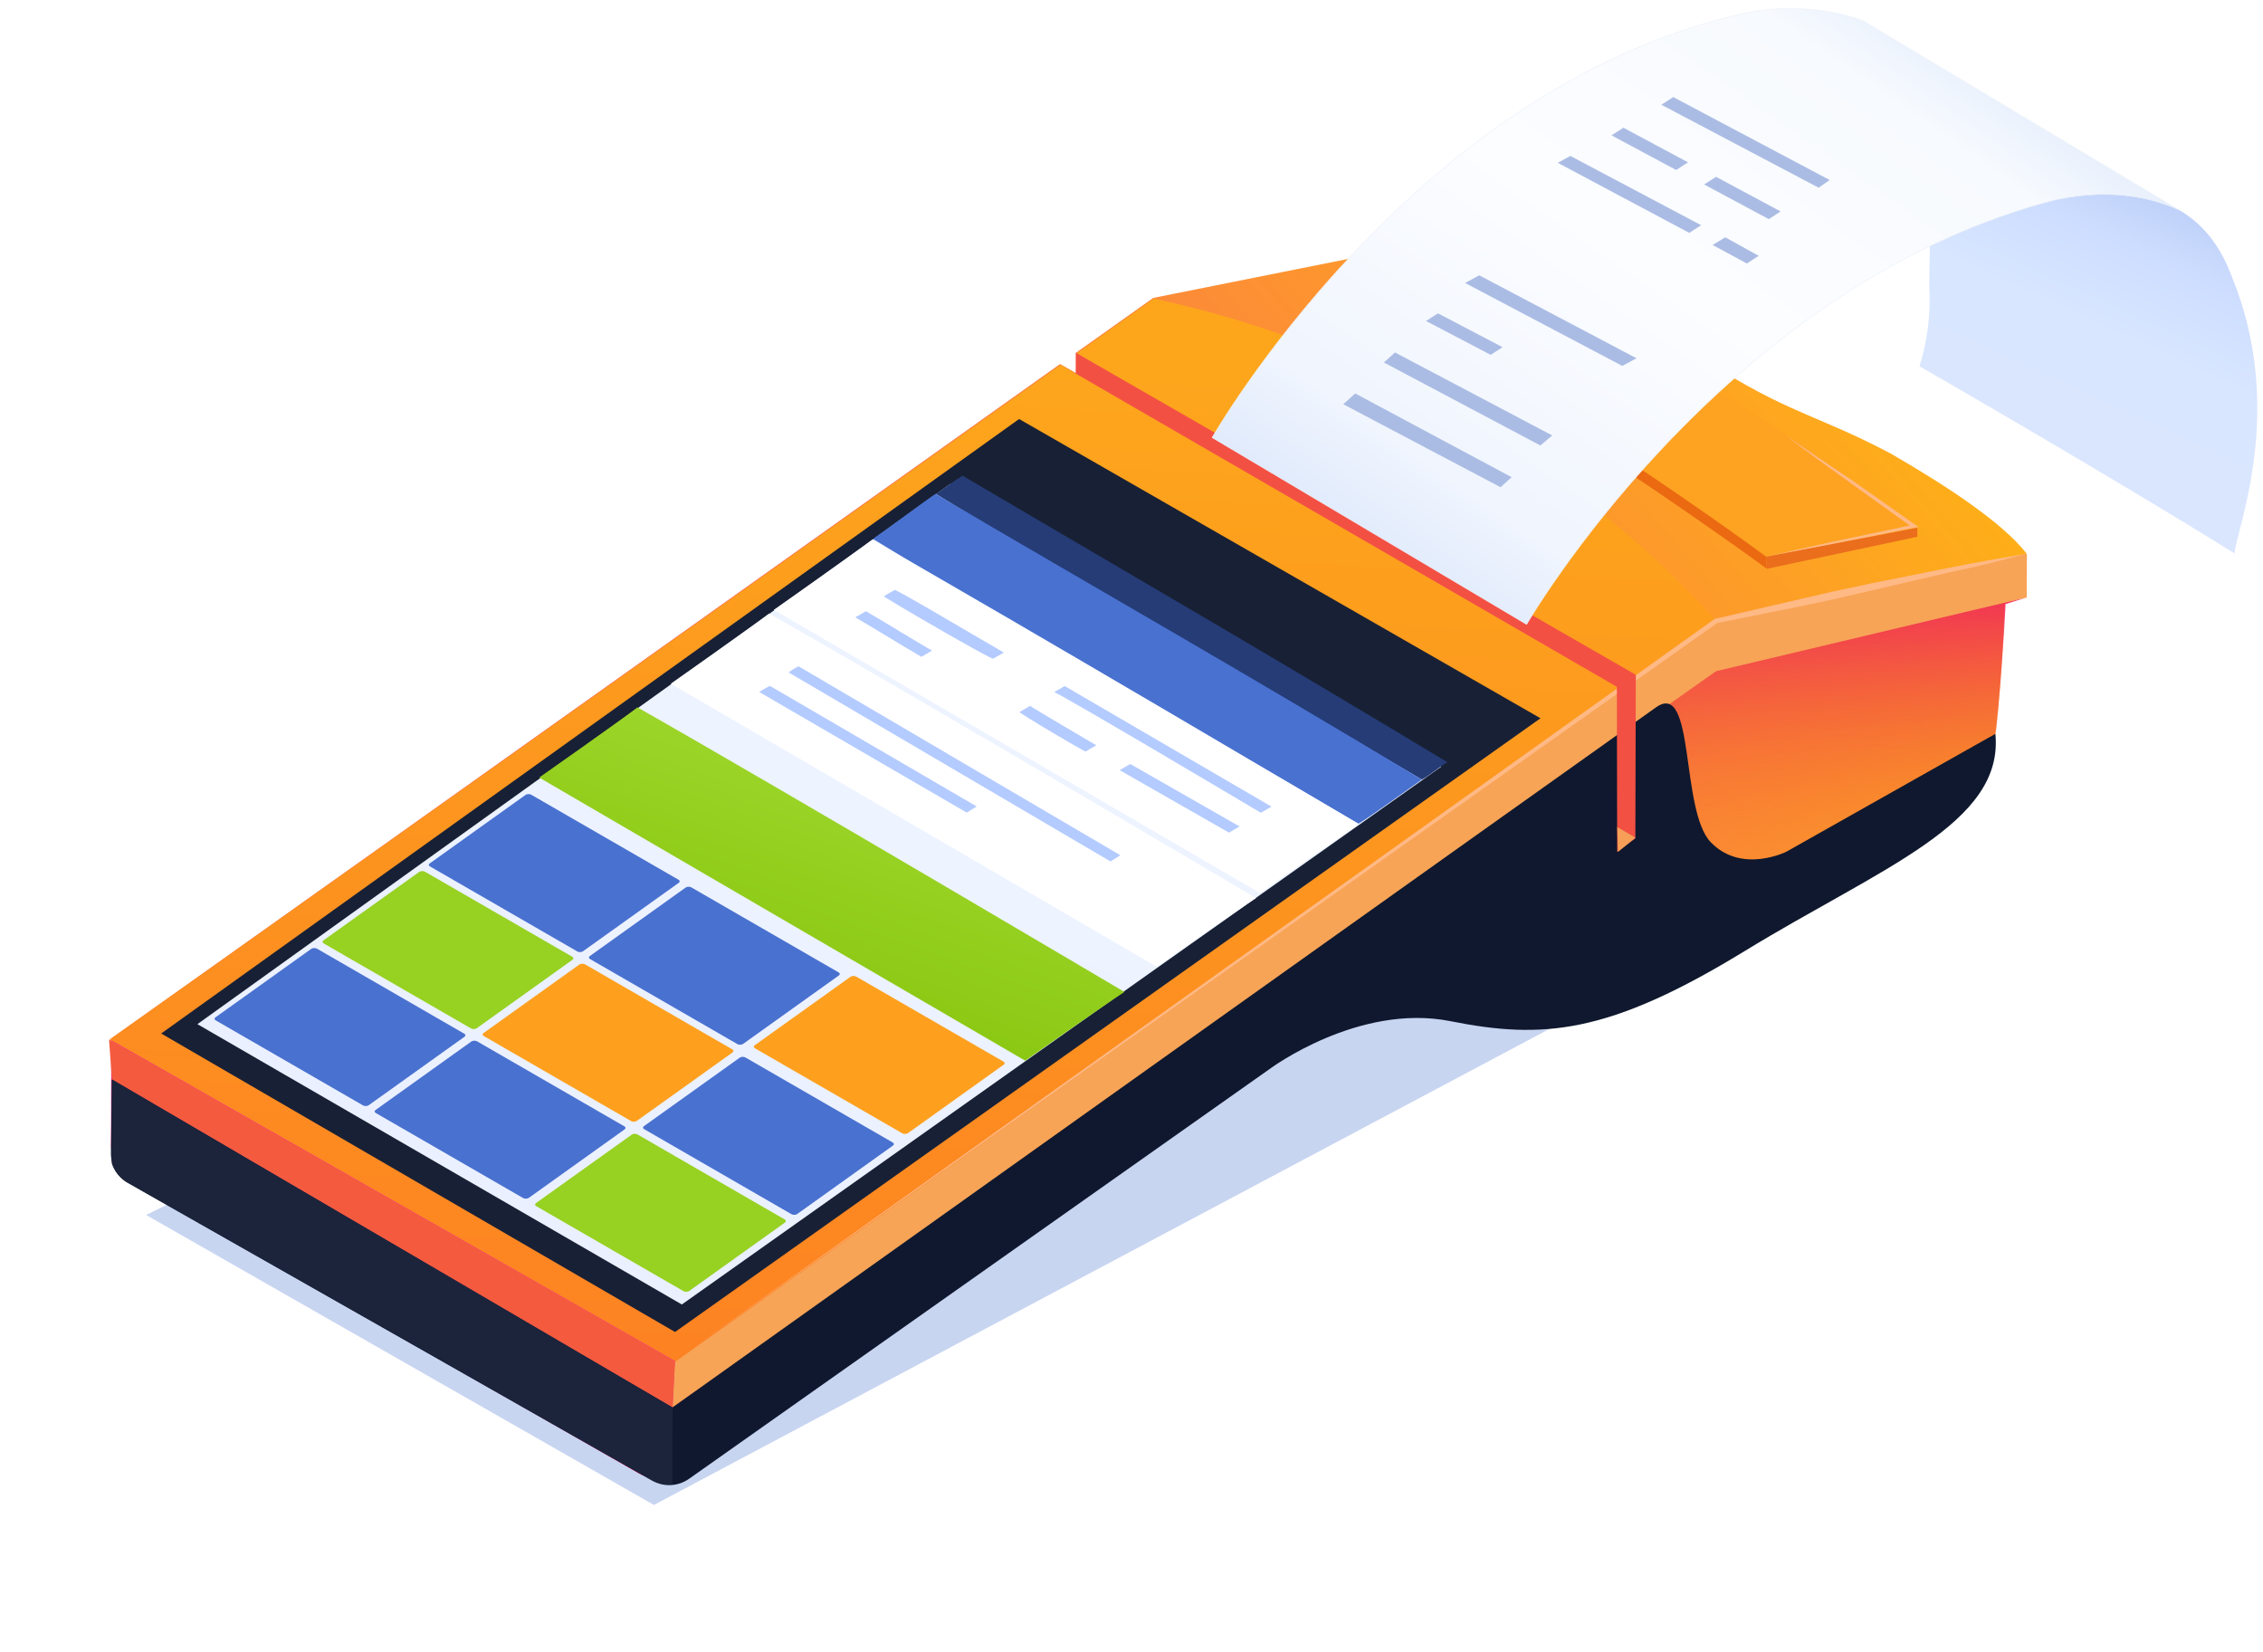 <svg width="378" height="276" viewBox="0 0 378 276" fill="none" xmlns="http://www.w3.org/2000/svg">
<g filter="url(#filter0_f)">
<path d="M328.092 135.037L109.234 251.381L24.41 202.944L252.493 89.905L328.092 135.037Z" fill="#4971D0" fill-opacity="0.3"/>
</g>
<path d="M331.891 130.249C331.891 130.249 333.038 126.474 333.819 117.785C334.599 109.096 334.874 100.784 334.874 100.784L338.412 99.66C338.412 99.66 338.041 96.762 338.432 92.355C334.406 87.306 325.711 81.489 315.881 75.794C304.41 69.717 299.488 69.2 287.894 62.115C280.584 57.561 267.103 47.952 261.684 44.789C254.5 40.487 244.783 39.327 244.783 39.327L192.62 49.766L179.719 58.926L179.71 62.327L177.063 60.808L18.587 173.487L18.539 191.246C18.532 193.891 19.914 196.288 22.183 197.679L106.755 246.148C109.906 247.92 113.949 246.546 116.984 244.413L227.776 166.747L262.234 167.973L331.891 130.249Z" fill="url(#paint0_linear)"/>
<path d="M333.824 117.782C333.694 119.294 333.564 120.679 333.434 121.938L333.306 122.567L293.606 145.887L285.275 145.487L277.777 117.253L286.251 111.482L338.543 99.784L335.006 100.908C335.006 100.908 334.605 109.094 333.824 117.782Z" fill="url(#paint1_linear)"/>
<path d="M338.562 92.482L338.542 99.787L286.627 112.117L117.402 231.567L112.343 235.08L112.743 227.398L286.775 103.804L338.562 92.482Z" fill="#F7A457"/>
<path d="M18.691 180.295L112.335 235.086C112.335 235.086 270.053 122.783 276.629 118.141C283.206 113.498 280.622 135.407 285.783 140.711C290.945 146.015 298.403 142.257 298.403 142.257L333.297 122.576C334.771 137.569 314.175 144.944 291.415 158.864C268.655 172.783 257.67 173.635 242.278 170.571C226.886 167.506 212.087 178.55 212.087 178.55L115.206 246.933C113.309 248.314 110.91 248.433 108.893 247.294L21.295 197.557C19.53 196.545 18.526 194.653 18.531 192.638L18.691 180.295Z" fill="#0F182E"/>
<path d="M112.74 227.398L18.21 173.612L18.696 180.289L107.551 232.296L112.34 235.08L112.74 227.398Z" fill="#F45B3E"/>
<path d="M286.768 103.798C286.768 103.798 252.669 62.645 192.742 49.888L179.842 59.047L179.833 62.448L177.186 60.929L18.331 173.607L112.861 227.393L286.768 103.798Z" fill="url(#paint2_linear)"/>
<path d="M294.755 92.993C294.755 92.993 241.841 54.309 220.773 49.34L244.897 44.367C244.897 44.367 277.058 55.16 319.637 87.897L294.755 92.993Z" fill="#FEA221"/>
<path d="M295.129 95.001L295.009 92.986C292.867 91.342 242.095 54.427 221.153 49.458L220.519 50.59C241.082 55.557 294.626 94.622 295.129 95.001Z" fill="#EA6911"/>
<path d="M338.562 92.482C334.268 93.226 329.848 93.97 325.554 94.84C321.259 95.71 316.839 96.58 312.544 97.45L306.103 98.818L299.661 100.312C295.366 101.308 291.071 102.304 286.777 103.3L286.651 103.3L286.524 103.3L116.284 224.763L287.028 103.931L286.901 104.056C291.195 103.186 295.616 102.316 299.91 101.446L306.352 100.078L312.794 98.584C317.088 97.588 321.383 96.592 325.678 95.596C329.972 94.726 334.267 93.604 338.562 92.482Z" fill="#FFB985"/>
<path d="M270.125 142.303L273.161 140.044L273.235 112.712L179.714 58.929L179.705 62.455L176.932 60.81L270.073 114.719L270.125 142.303Z" fill="#F35044"/>
<path d="M298.464 72.844C301.866 75.499 305.393 78.027 308.921 80.556L319.504 88.141L319.632 87.638L307.254 90.25C303.086 91.12 299.044 92.117 294.875 92.987C299.043 92.243 303.211 91.498 307.379 90.628L319.757 88.142L320.514 88.018L319.884 87.639L309.301 80.179C305.646 77.776 301.993 75.247 298.464 72.844Z" fill="#FFB985"/>
<path d="M273.163 139.917L270.253 142.303L270.138 138.145L273.163 139.917Z" fill="#F79F57"/>
<path d="M320.269 88.149L320.265 89.66L295.13 95.008L295.009 92.993L320.269 88.149Z" fill="#EA6E1B"/>
<path d="M108.777 247.17L21.178 197.433C19.918 196.674 19.038 195.538 18.662 194.278L18.7 180.297L112.344 235.088L112.309 247.935C111.173 248.058 109.911 247.803 108.777 247.17Z" fill="#1B243A"/>
<path d="M257.317 119.975L170.224 69.988L26.923 172.631L112.754 222.489L257.317 119.975Z" fill="#182035"/>
<path d="M240.745 128.051L158.694 80.849L32.974 171.07L113.889 217.892L240.745 128.051Z" fill="url(#paint3_linear)"/>
<path fill-rule="evenodd" clip-rule="evenodd" d="M87.781 132.778C88.022 132.606 88.467 132.593 88.738 132.749L113.346 146.952C113.579 147.087 113.598 147.301 113.391 147.449L97.382 158.893C97.141 159.065 96.695 159.079 96.425 158.923L71.817 144.719C71.584 144.585 71.564 144.371 71.772 144.223L87.781 132.778Z" fill="#4971D0"/>
<path fill-rule="evenodd" clip-rule="evenodd" d="M70.027 145.637C70.267 145.465 70.713 145.451 70.984 145.607L95.591 159.811C95.824 159.945 95.844 160.159 95.637 160.307L79.628 171.752C79.387 171.924 78.941 171.938 78.67 171.781L54.063 157.578C53.83 157.443 53.81 157.229 54.017 157.081L70.027 145.637Z" fill="#97D122"/>
<path fill-rule="evenodd" clip-rule="evenodd" d="M51.989 158.492C52.23 158.32 52.676 158.306 52.947 158.462L77.554 172.666C77.787 172.8 77.807 173.015 77.6 173.163L61.59 184.607C61.35 184.779 60.904 184.793 60.633 184.636L36.026 170.433C35.793 170.299 35.773 170.084 35.98 169.936L51.989 158.492Z" fill="#4971D0"/>
<path fill-rule="evenodd" clip-rule="evenodd" d="M114.523 148.254C114.763 148.082 115.209 148.068 115.48 148.224L140.087 162.428C140.321 162.562 140.34 162.776 140.133 162.924L124.124 174.369C123.883 174.541 123.437 174.554 123.166 174.398L98.559 160.195C98.326 160.06 98.306 159.846 98.513 159.698L114.523 148.254Z" fill="#4971D0"/>
<path fill-rule="evenodd" clip-rule="evenodd" d="M96.768 161.112C97.009 160.94 97.455 160.926 97.726 161.082L122.333 175.286C122.566 175.42 122.586 175.635 122.379 175.783L106.369 187.227C106.129 187.399 105.683 187.413 105.412 187.256L80.805 173.053C80.572 172.919 80.552 172.704 80.759 172.556L96.768 161.112Z" fill="#FEA01E"/>
<path fill-rule="evenodd" clip-rule="evenodd" d="M78.731 173.967C78.972 173.795 79.418 173.782 79.689 173.938L104.296 188.141C104.529 188.276 104.549 188.49 104.342 188.638L88.332 200.082C88.092 200.254 87.646 200.268 87.375 200.112L62.767 185.908C62.535 185.774 62.515 185.56 62.722 185.412L78.731 173.967Z" fill="#4971D0"/>
<path fill-rule="evenodd" clip-rule="evenodd" d="M142.062 163.155C142.302 162.983 142.748 162.969 143.019 163.125L167.627 177.329C167.86 177.463 167.879 177.677 167.672 177.825L151.663 189.27C151.422 189.442 150.976 189.455 150.706 189.299L126.098 175.096C125.865 174.961 125.845 174.747 126.052 174.599L142.062 163.155Z" fill="#FEA01E"/>
<path fill-rule="evenodd" clip-rule="evenodd" d="M123.561 176.666C123.801 176.494 124.247 176.48 124.518 176.637L149.126 190.84C149.359 190.974 149.378 191.189 149.171 191.337L133.162 202.781C132.921 202.953 132.475 202.967 132.205 202.811L107.597 188.607C107.364 188.473 107.344 188.258 107.551 188.11L123.561 176.666Z" fill="#4971D0"/>
<path fill-rule="evenodd" clip-rule="evenodd" d="M105.524 189.521C105.764 189.349 106.21 189.335 106.481 189.492L131.088 203.695C131.321 203.83 131.341 204.044 131.134 204.192L115.125 215.636C114.884 215.808 114.438 215.822 114.167 215.666L89.56 201.462C89.327 201.328 89.307 201.114 89.514 200.966L105.524 189.521Z" fill="#97D122"/>
<path d="M156.335 82.517C183.316 99.04 210.273 114.19 237.512 130.216C239.029 129.362 240.35 128.157 241.742 127.301C212.021 109.362 188.008 95.479 160.769 79.452C159.25 80.431 157.856 81.412 156.335 82.517Z" fill="#253C77"/>
<path d="M145.814 90.018C172.796 106.541 199.673 121.562 226.913 137.589C228.43 136.735 236.099 131.194 237.493 130.213C207.772 112.274 183.5 98.524 156.261 82.498C154.742 83.477 147.461 88.916 145.814 90.018Z" fill="#4971D0"/>
<path d="M129.252 101.866L210.436 149.158C210.436 149.158 224.352 139.386 227.01 137.673C227.01 137.673 169.436 103.62 145.673 90.146C143.136 92.112 129.252 101.866 129.252 101.866Z" fill="white"/>
<path d="M176.066 115.621C176.066 115.231 210.606 135.761 210.606 135.761C211.197 135.418 211.788 135.076 212.379 134.733L177.84 114.593C177.249 114.935 176.657 115.278 176.066 115.621Z" fill="#B4CBFF"/>
<path d="M187.022 128.643L205.283 139.078C205.874 138.735 206.465 138.393 207.056 138.05L188.795 127.615C188.204 127.958 187.613 128.3 187.022 128.643Z" fill="#B4CBFF"/>
<path d="M147.638 99.584C147.257 99.584 165.899 110.399 165.899 110.019C166.49 109.677 167.081 109.334 167.672 108.992C161.624 105.514 149.411 98.212 149.411 98.556C148.82 98.899 148.229 99.242 147.638 99.584Z" fill="#B4CBFF"/>
<path d="M170.303 118.928C169.897 118.928 181.349 125.718 181.349 125.518C181.94 125.175 182.531 124.832 183.122 124.49C183.122 124.49 171.971 117.961 172.076 117.9C171.485 118.243 170.894 118.585 170.303 118.928Z" fill="#B4CBFF"/>
<path d="M142.862 103.12C146.584 105.278 150.187 107.551 153.908 109.71C154.499 109.367 155.09 109.024 155.681 108.682C151.96 106.523 148.357 104.25 144.635 102.092C144.044 102.434 143.453 102.777 142.862 103.12Z" fill="#B4CBFF"/>
<path d="M112.045 114.2L193.229 161.492C193.229 161.492 207.145 151.72 209.803 150.007C209.803 150.007 152.229 115.954 128.466 102.48C125.929 104.446 112.045 114.2 112.045 114.2Z" fill="white"/>
<path d="M131.729 112.322L185.489 143.888C186.08 143.545 186.554 143.201 187.145 142.858L133.385 111.293C132.913 111.52 132.322 111.863 131.729 112.322Z" fill="#B4CBFF"/>
<path d="M126.826 115.592L161.483 135.734C162.074 135.392 162.548 135.047 163.139 134.705L128.6 114.564C127.891 114.905 127.3 115.248 126.826 115.592Z" fill="#B4CBFF"/>
<path d="M90.059 129.878L171.243 177.17C171.243 177.17 185.158 167.399 187.817 165.685C187.817 165.685 130.243 131.633 106.48 118.158C103.943 120.124 90.059 129.878 90.059 129.878Z" fill="url(#paint4_linear)"/>
<path d="M323.858 36.743C326.77 34.69 340.569 31.614 353.53 32.191C368.191 32.923 371.706 43.577 372.845 46.343C381.829 68.333 373.684 88.116 373.229 92.43C352.845 79.703 320.624 61.178 320.624 61.178C322.82 54.271 322.254 48.11 322.254 48.11L322.406 37.508C322.932 37.385 323.46 37.13 323.858 36.743Z" fill="url(#paint5_linear)"/>
<path d="M290.555 2.406L290.555 2.406C263.032 8.753 241.006 26.433 225.859 42.53C218.286 50.578 212.434 58.23 208.475 63.869C206.495 66.688 204.989 69.005 203.978 70.616C203.472 71.422 203.09 72.052 202.835 72.48C202.707 72.693 202.611 72.857 202.547 72.967C202.515 73.022 202.491 73.063 202.475 73.091L254.995 104.293C255.011 104.266 255.033 104.228 255.063 104.177C255.125 104.072 255.219 103.915 255.343 103.71C255.59 103.3 255.961 102.696 256.452 101.923C257.433 100.377 258.897 98.152 260.824 95.434C264.677 89.999 270.386 82.595 277.805 74.721C292.642 58.973 314.323 41.338 341.692 33.803L341.693 33.803C349.067 31.811 355.061 32.355 359.213 33.398C361.21 33.899 362.781 34.516 363.873 35.022L311.204 3.482L311.201 3.481L311.182 3.473C311.165 3.466 311.139 3.456 311.105 3.442C311.036 3.415 310.935 3.376 310.801 3.327C310.533 3.229 310.137 3.091 309.626 2.935C308.602 2.622 307.116 2.233 305.264 1.929C301.561 1.321 296.397 1.051 290.555 2.406Z" fill="url(#paint6_linear)" stroke="#EDF1F8" stroke-width="0.101"/>
<path d="M291.783 44.012L293.766 42.73L288.177 39.638L286.063 40.918L291.783 44.012Z" fill="#ABBCE4"/>
<path d="M279.973 28.395L281.957 27.114L271.166 21.331L269.183 22.611L279.973 28.395Z" fill="#ABBCE4"/>
<path d="M303.771 31.353L305.623 30.07L279.49 16.213L277.506 17.493L303.771 31.353Z" fill="#ABBCE4"/>
<path d="M282.169 38.897L284.152 37.617L262.309 26.046L260.197 27.194L282.169 38.897Z" fill="#ABBCE4"/>
<path d="M295.444 36.6L297.427 35.319L286.637 29.536L284.653 30.817L295.444 36.6Z" fill="#ABBCE4"/>
<path d="M270.978 61.12L273.354 59.845L247.09 45.986L244.713 47.261L270.978 61.12Z" fill="#ABBCE4"/>
<path d="M248.995 59.271L250.979 57.99L240.187 52.338L238.203 53.619L248.995 59.271Z" fill="#ABBCE4"/>
<path d="M257.291 74.408L259.28 72.734L233.015 58.875L231.157 60.55L257.291 74.408Z" fill="#ABBCE4"/>
<path d="M250.64 81.382L252.498 79.706L226.367 65.718L224.376 67.522L250.64 81.382Z" fill="#ABBCE4"/>
<defs>
<filter id="filter0_f" x="0.41" y="65.905" width="351.682" height="209.477" filterUnits="userSpaceOnUse" color-interpolation-filters="sRGB">
<feFlood flood-opacity="0" result="BackgroundImageFix"/>
<feBlend mode="normal" in="SourceGraphic" in2="BackgroundImageFix" result="shape"/>
<feGaussianBlur stdDeviation="12" result="effect1_foregroundBlur"/>
</filter>
<linearGradient id="paint0_linear" x1="279.215" y1="17.886" x2="48.643" y2="217.912" gradientUnits="userSpaceOnUse">
<stop stop-color="#FEB017"/>
<stop offset="1" stop-color="#F82B8D"/>
</linearGradient>
<linearGradient id="paint1_linear" x1="308.184" y1="99.702" x2="310.111" y2="149.876" gradientUnits="userSpaceOnUse">
<stop stop-color="#EF205E" stop-opacity="0.88"/>
<stop offset="1" stop-color="#EF7320" stop-opacity="0"/>
</linearGradient>
<linearGradient id="paint2_linear" x1="175.651" y1="61.019" x2="166.262" y2="251.535" gradientUnits="userSpaceOnUse">
<stop stop-color="#FDA61C"/>
<stop offset="1" stop-color="#FD7E23"/>
</linearGradient>
<linearGradient id="paint3_linear" x1="175.635" y1="70.355" x2="96.253" y2="245.365" gradientUnits="userSpaceOnUse">
<stop stop-color="#EFF5FF"/>
<stop offset="1" stop-color="#E9EFFF"/>
</linearGradient>
<linearGradient id="paint4_linear" x1="163.869" y1="122.864" x2="142.509" y2="182.649" gradientUnits="userSpaceOnUse">
<stop stop-color="#A3DB33"/>
<stop offset="1" stop-color="#84C209"/>
</linearGradient>
<linearGradient id="paint5_linear" x1="364.396" y1="31.696" x2="344.245" y2="75.694" gradientUnits="userSpaceOnUse">
<stop stop-color="#BBCDF7"/>
<stop offset="0.245" stop-color="#CDDDFF"/>
<stop offset="0.548" stop-color="#D8E6FF"/>
<stop offset="1" stop-color="#DAE6FE"/>
</linearGradient>
<linearGradient id="paint6_linear" x1="321.181" y1="3.68" x2="246.319" y2="110.761" gradientUnits="userSpaceOnUse">
<stop stop-color="#E7EFFD"/>
<stop offset="0.105" stop-color="#F7FAFE"/>
<stop offset="0.455" stop-color="#FCFDFF"/>
<stop offset="0.825" stop-color="#F0F5FE"/>
<stop offset="1" stop-color="#DBE7FB"/>
</linearGradient>
</defs>
</svg>

